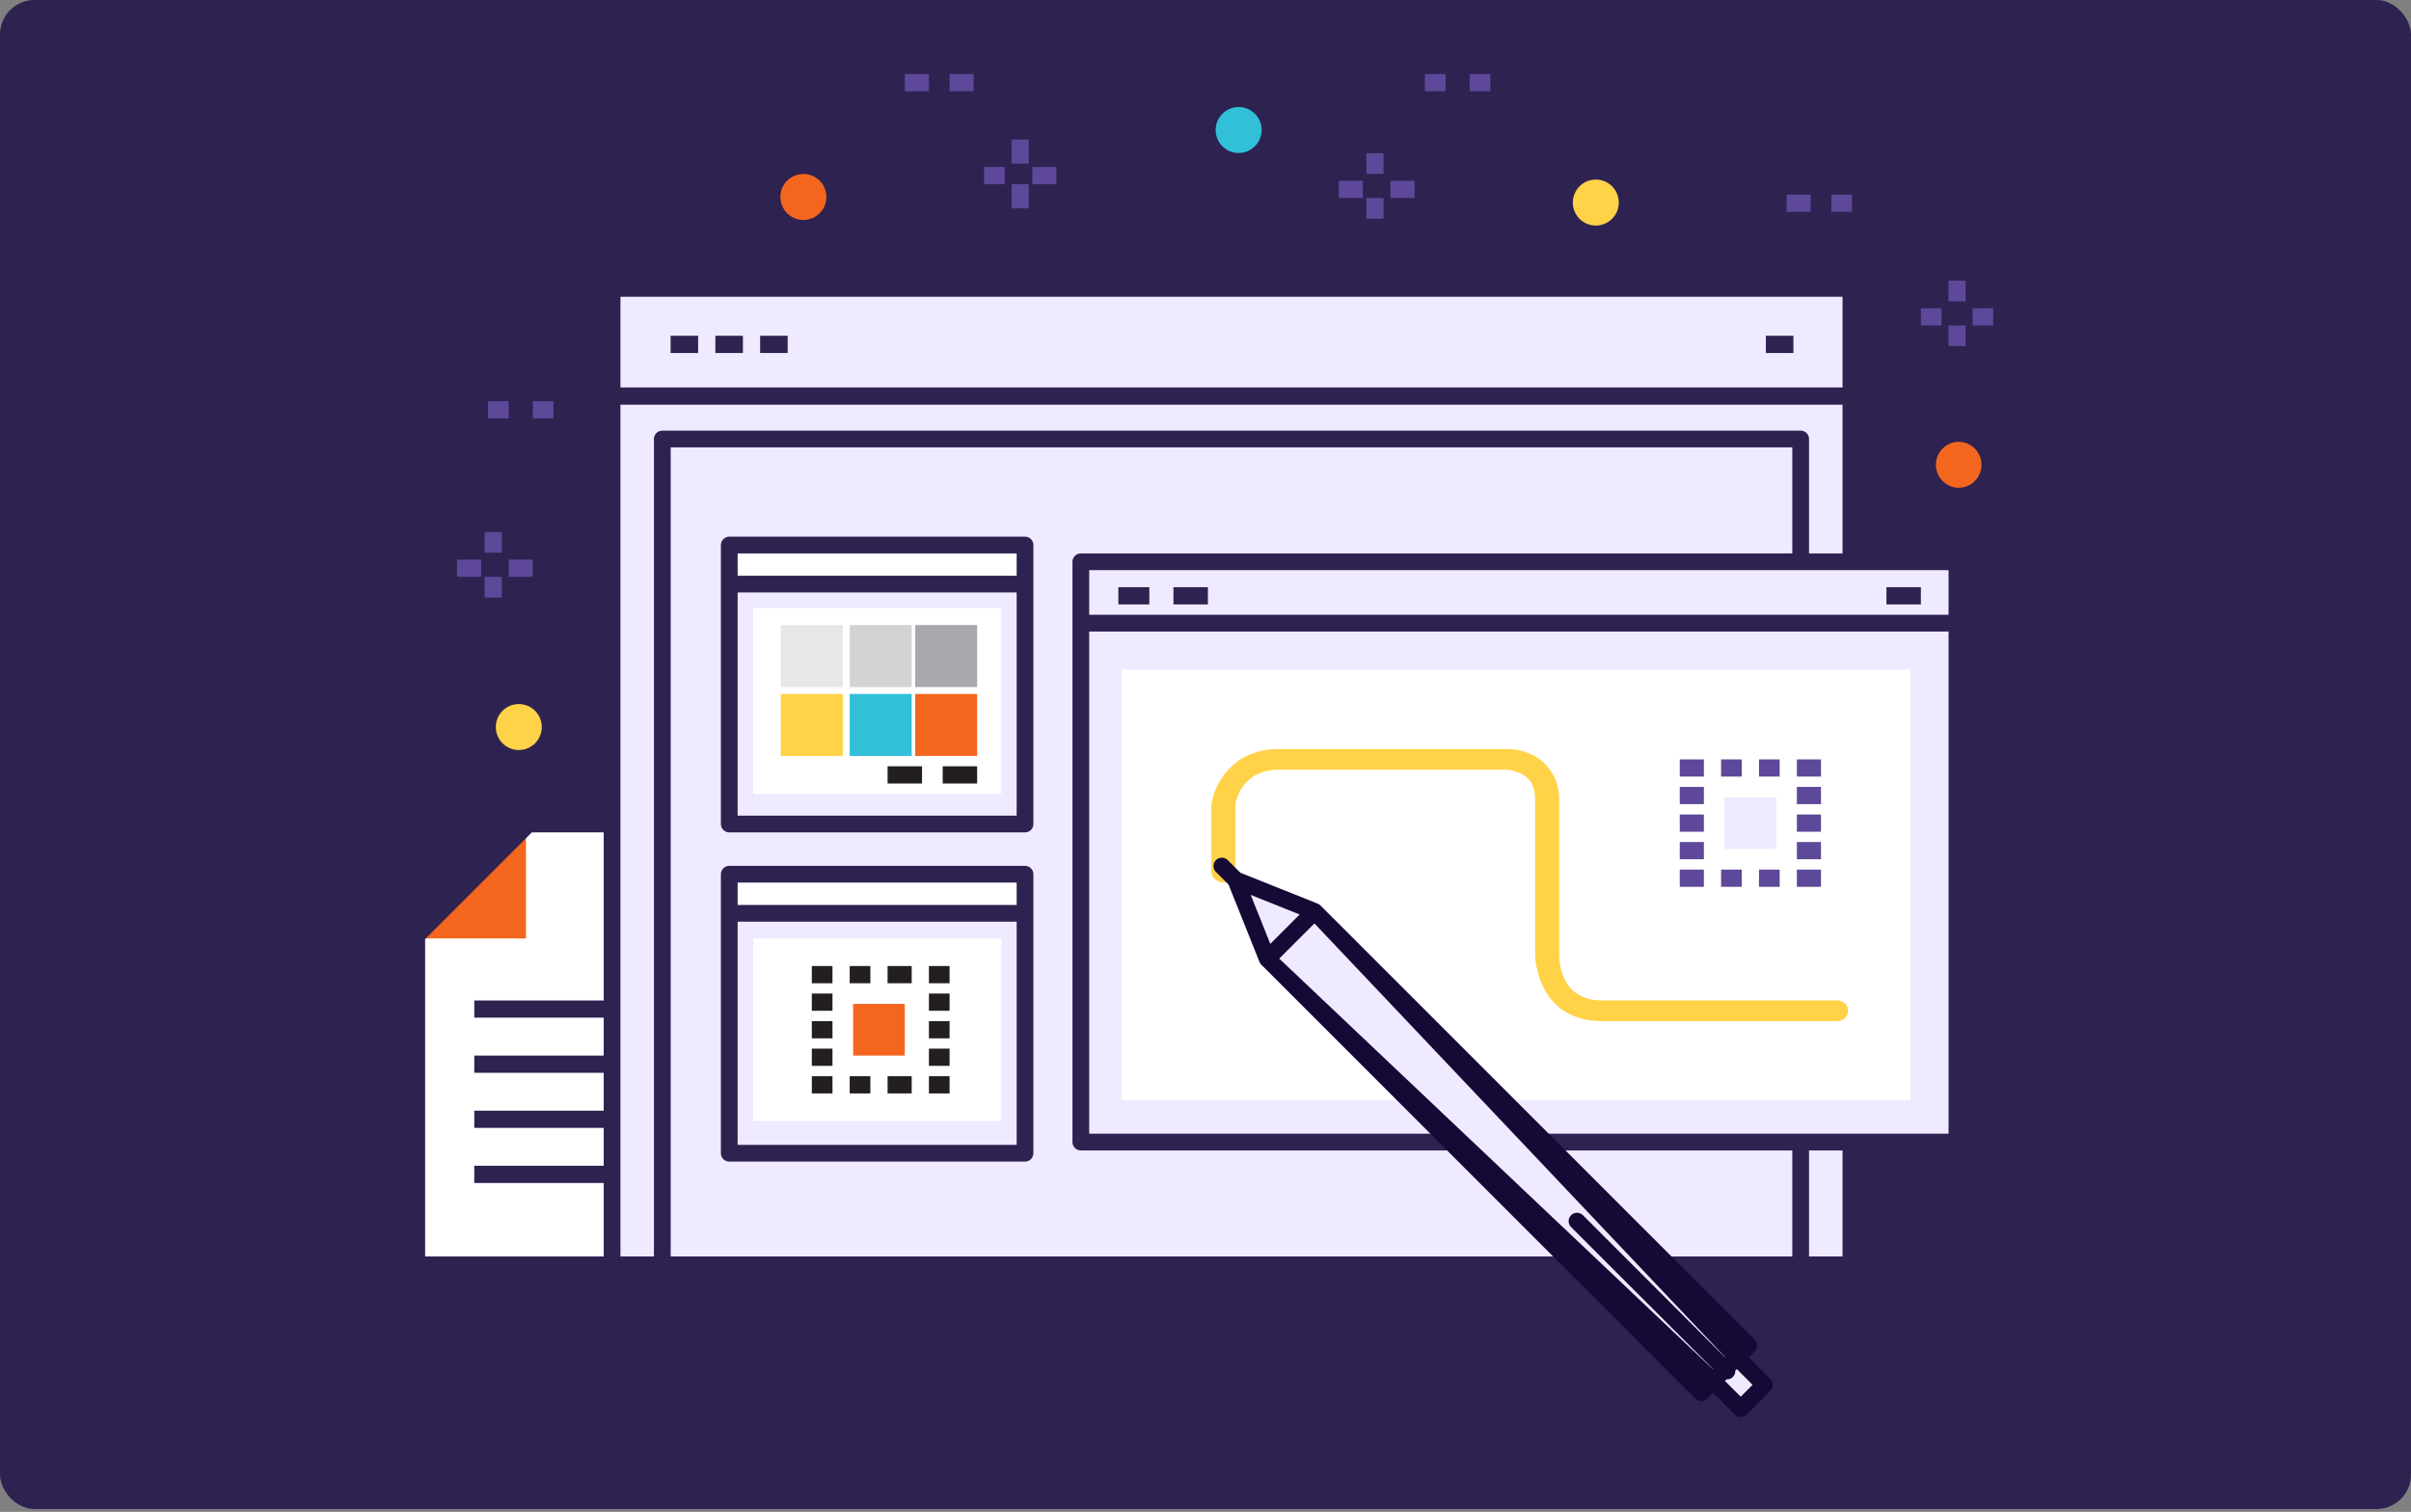 <svg xmlns="http://www.w3.org/2000/svg" xmlns:xlink="http://www.w3.org/1999/xlink" width="700" height="439" viewBox="0 0 700 439">
    <rect x="0" y="0" width="700" height="439" fill="#808080" stroke="none"/>
    <defs>
        <rect id="a" width="700" height="438.174" rx="10"/>
    </defs>
    <g fill="none" fill-rule="evenodd">
        <mask id="b" fill="#fff">
            <use xlink:href="#a"/>
        </mask>
        <use fill="#2E2251" xlink:href="#a"/>
        <g mask="url(#b)">
            <path fill="#FFF" d="M153.403 239.271h95.589v127.992H121v-95.589l32.403-32.403"/>
            <path fill="#F4661E" d="M152.698 272.5v-33.229L121.004 272.5h31.694"/>
            <path stroke="#2E2251" stroke-linejoin="round" stroke-width="4.86" d="M153.403 239.271L121 271.674v95.589h127.992V239.271z"/>
            <path stroke="#2E2251" stroke-linejoin="round" stroke-width="5" d="M137.698 293h93m-93 16h93m-93 16h93m-93 16h93"/>
            <path fill="#FFD248" d="M157.301 211.11a6.672 6.672 0 1 1-13.344 0 6.672 6.672 0 0 1 13.344 0"/>
            <path fill="#31C0D8" d="M366.301 37.753a6.672 6.672 0 1 1-13.344 0 6.672 6.672 0 0 1 13.344 0"/>
            <path fill="#F4661E" d="M575.298 134.963a6.667 6.667 0 0 1-6.67 6.671 6.673 6.673 0 0 1 0-13.344c3.69 0 6.67 2.988 6.67 6.673M239.929 57.195a6.672 6.672 0 1 1-13.344 0 6.672 6.672 0 0 1 13.344 0"/>
            <path fill="#FFD248" d="M469.988 58.815a6.667 6.667 0 0 1-6.67 6.672 6.674 6.674 0 0 1-6.671-6.672 6.674 6.674 0 0 1 6.671-6.672c3.69 0 6.67 2.987 6.67 6.672"/>
            <path stroke="#5D4899" stroke-linejoin="round" stroke-width="5" d="M141.698 119h6m7 0h6m358-60h7m6 0h6m-124-35h6m7 0h6m-170 0h7m6 0h7"/>
            <path fill="#EFEAFF" d="M177.71 367.263h359.678V83.736H177.71z"/>
            <path stroke="#2E2251" stroke-linejoin="round" stroke-width="4.86" d="M177.71 367.263h359.678V83.736H177.71z"/>
            <path fill="#EFEAFF" d="M186.698 107.5h342v-16h-342z"/>
            <path stroke="#2E2251" stroke-linejoin="round" stroke-width="5" d="M176.698 115h360m-342-15h8m5 0h8m5 0h8m284 0h8"/>
            <path fill="#EFEAFF" d="M192.291 367.263h330.507V127.48H192.291z"/>
            <path stroke="#2E2251" stroke-linejoin="round" stroke-width="4.86" d="M192.291 367.263h330.507V127.48H192.291z"/>
            <path fill="#EFEAFF" d="M313.803 180.945h254.365v-17.821H313.803zM313.803 331.62h254.365V180.945H313.803z"/>
            <path stroke="#2E2251" stroke-linejoin="round" stroke-width="4.86" d="M568.168 180.945v-17.821H313.803V331.62h254.365V180.945H313.803z"/>
            <path stroke="#2E2251" stroke-linejoin="round" stroke-width="5" d="M324.698 173h9m7 0h10m197 0h10"/>
            <path fill="#FFF" d="M325.698 319.5h229v-125h-229zM211.733 169.604h85.868v-11.341h-85.868z"/>
            <path fill="#EFEAFF" d="M211.733 239.271h85.868v-69.667h-85.868z"/>
            <path stroke="#2E2251" stroke-linejoin="round" stroke-width="4.86" d="M297.601 169.604v-11.341h-85.868v81.008h85.868v-69.667h-85.868z"/>
            <path fill="#FFF" d="M218.698 230.5h72v-54h-72zM211.733 265.193h85.868v-11.341h-85.868z"/>
            <path fill="#EFEAFF" d="M211.733 334.86h85.868v-69.667h-85.868z"/>
            <path stroke="#2E2251" stroke-linejoin="round" stroke-width="4.86" d="M297.601 265.193v-11.341h-85.868v81.008h85.868v-69.667h-85.868z"/>
            <path fill="#FFF" d="M218.698 325.5h72v-53h-72z"/>
            <path fill="#FFD248" d="M226.698 219.5h18v-18h-18z"/>
            <path fill="#31C0D8" d="M246.698 219.5h18v-18h-18z"/>
            <path fill="#F4661E" d="M265.698 219.5h18v-18h-18z"/>
            <path fill="#E6E7E8" d="M226.698 199.5h18v-18h-18z"/>
            <path fill="#D1D3D4" d="M246.698 199.5h18v-18h-18z"/>
            <path fill="#A7A9AC" d="M265.698 199.5h18v-18h-18z"/>
            <path stroke="#231F20" stroke-linejoin="round" stroke-width="5" d="M283.698 225h-10m-6 0h-10m-22 58h6m5 0h6m5 0h7m-18 32h6m5 0h7m5-32h6m-40 8h6m28 0h6m-40 8h6m28 0h6m-40 8h6m28 0h6m-40 8h6m28 0h6"/>
            <path fill="#F4661E" d="M247.698 306.5h15v-15h-15z"/>
            <path stroke="#5D4899" stroke-linejoin="round" stroke-width="5" d="M487.698 223h7m5 0h6m5 0h6m-17 32h6m5 0h6m5-32h7m-41 8h7m27 0h7m-41 8h7m27 0h7m-41 8h7m27 0h7m-41 8h7m27 0h7"/>
            <path fill="#EFEAFF" d="M500.698 246.5h15v-15h-15z"/>
            <path fill="#FFD248" d="M533.338 296.5h-68.19c-9.955 0-14.79-5.241-17.03-9.758-2.319-4.677-2.42-9.201-2.42-9.397v-45.001c0-2.67-.615-4.845-2.029-6.256-2.304-2.3-5.883-2.588-5.92-2.588h-66.431c-10.51 0-12.62 8.667-12.62 10.379v19.163c0 1.79-1.711 3.241-3.5 3.241s-3.5-1.451-3.5-3.241V233.6c0-.156.1-.263.122-.418.795-5.441 5.963-15.682 19.498-15.682H437.752c.679 0 6.585.077 10.755 4.242 2.658 2.651 4.191 6.186 4.191 10.602v45.001c0 1.313.099 13.155 12.45 13.155h68.19c1.79 0 3.24 1.21 3.24 3 0 1.789-1.45 3-3.24 3"/>
            <path fill="#EFEAFF" d="M500.818 397.539l3.44-3.44 8.01 8.02-6.87 6.88-8.02-8.02 3.44-3.44M358.759 255.482l22.913 9.166-13.748 13.747-9.165-22.913"/>
            <path fill="#EFEAFF" d="M500.818 397.539l-3.44 3.44-3.44 3.43-126.014-126.014 13.748-13.747 126.016 126.021-6.87 6.87"/>
            <path stroke="#150936" stroke-linejoin="round" stroke-width="4.86" d="M497.378 400.979l-3.44 3.43-126.014-126.014 129.454 122.584zM381.672 264.648l126.016 126.021-3.43 3.43-122.586-129.451zm-22.913-9.166l9.165 22.913 13.748-13.747-22.913-9.166zm.573.573l-4.582-4.582 4.582 4.582zm142.056 142.054l-43.53-43.53 43.53 43.53zm2.87-4.01l8.01 8.02-6.87 6.88-8.02-8.02 6.88-6.88z"/>
            <path stroke="#5D4899" stroke-linejoin="round" stroke-width="5" d="M399.198 44.5v6m0 7v6m-10.5-8.5h7m8 0h7m-267.5 99.5v6m0 7v6m-10.5-8.5h7m8 0h7m141.5-124.5v7m0 6v7m-10.5-9.5h6m8 0h7m261.5 30.5v6m0 7v6m-10.5-8.5h6m9 0h6"/>
        </g>
    </g>
</svg>
